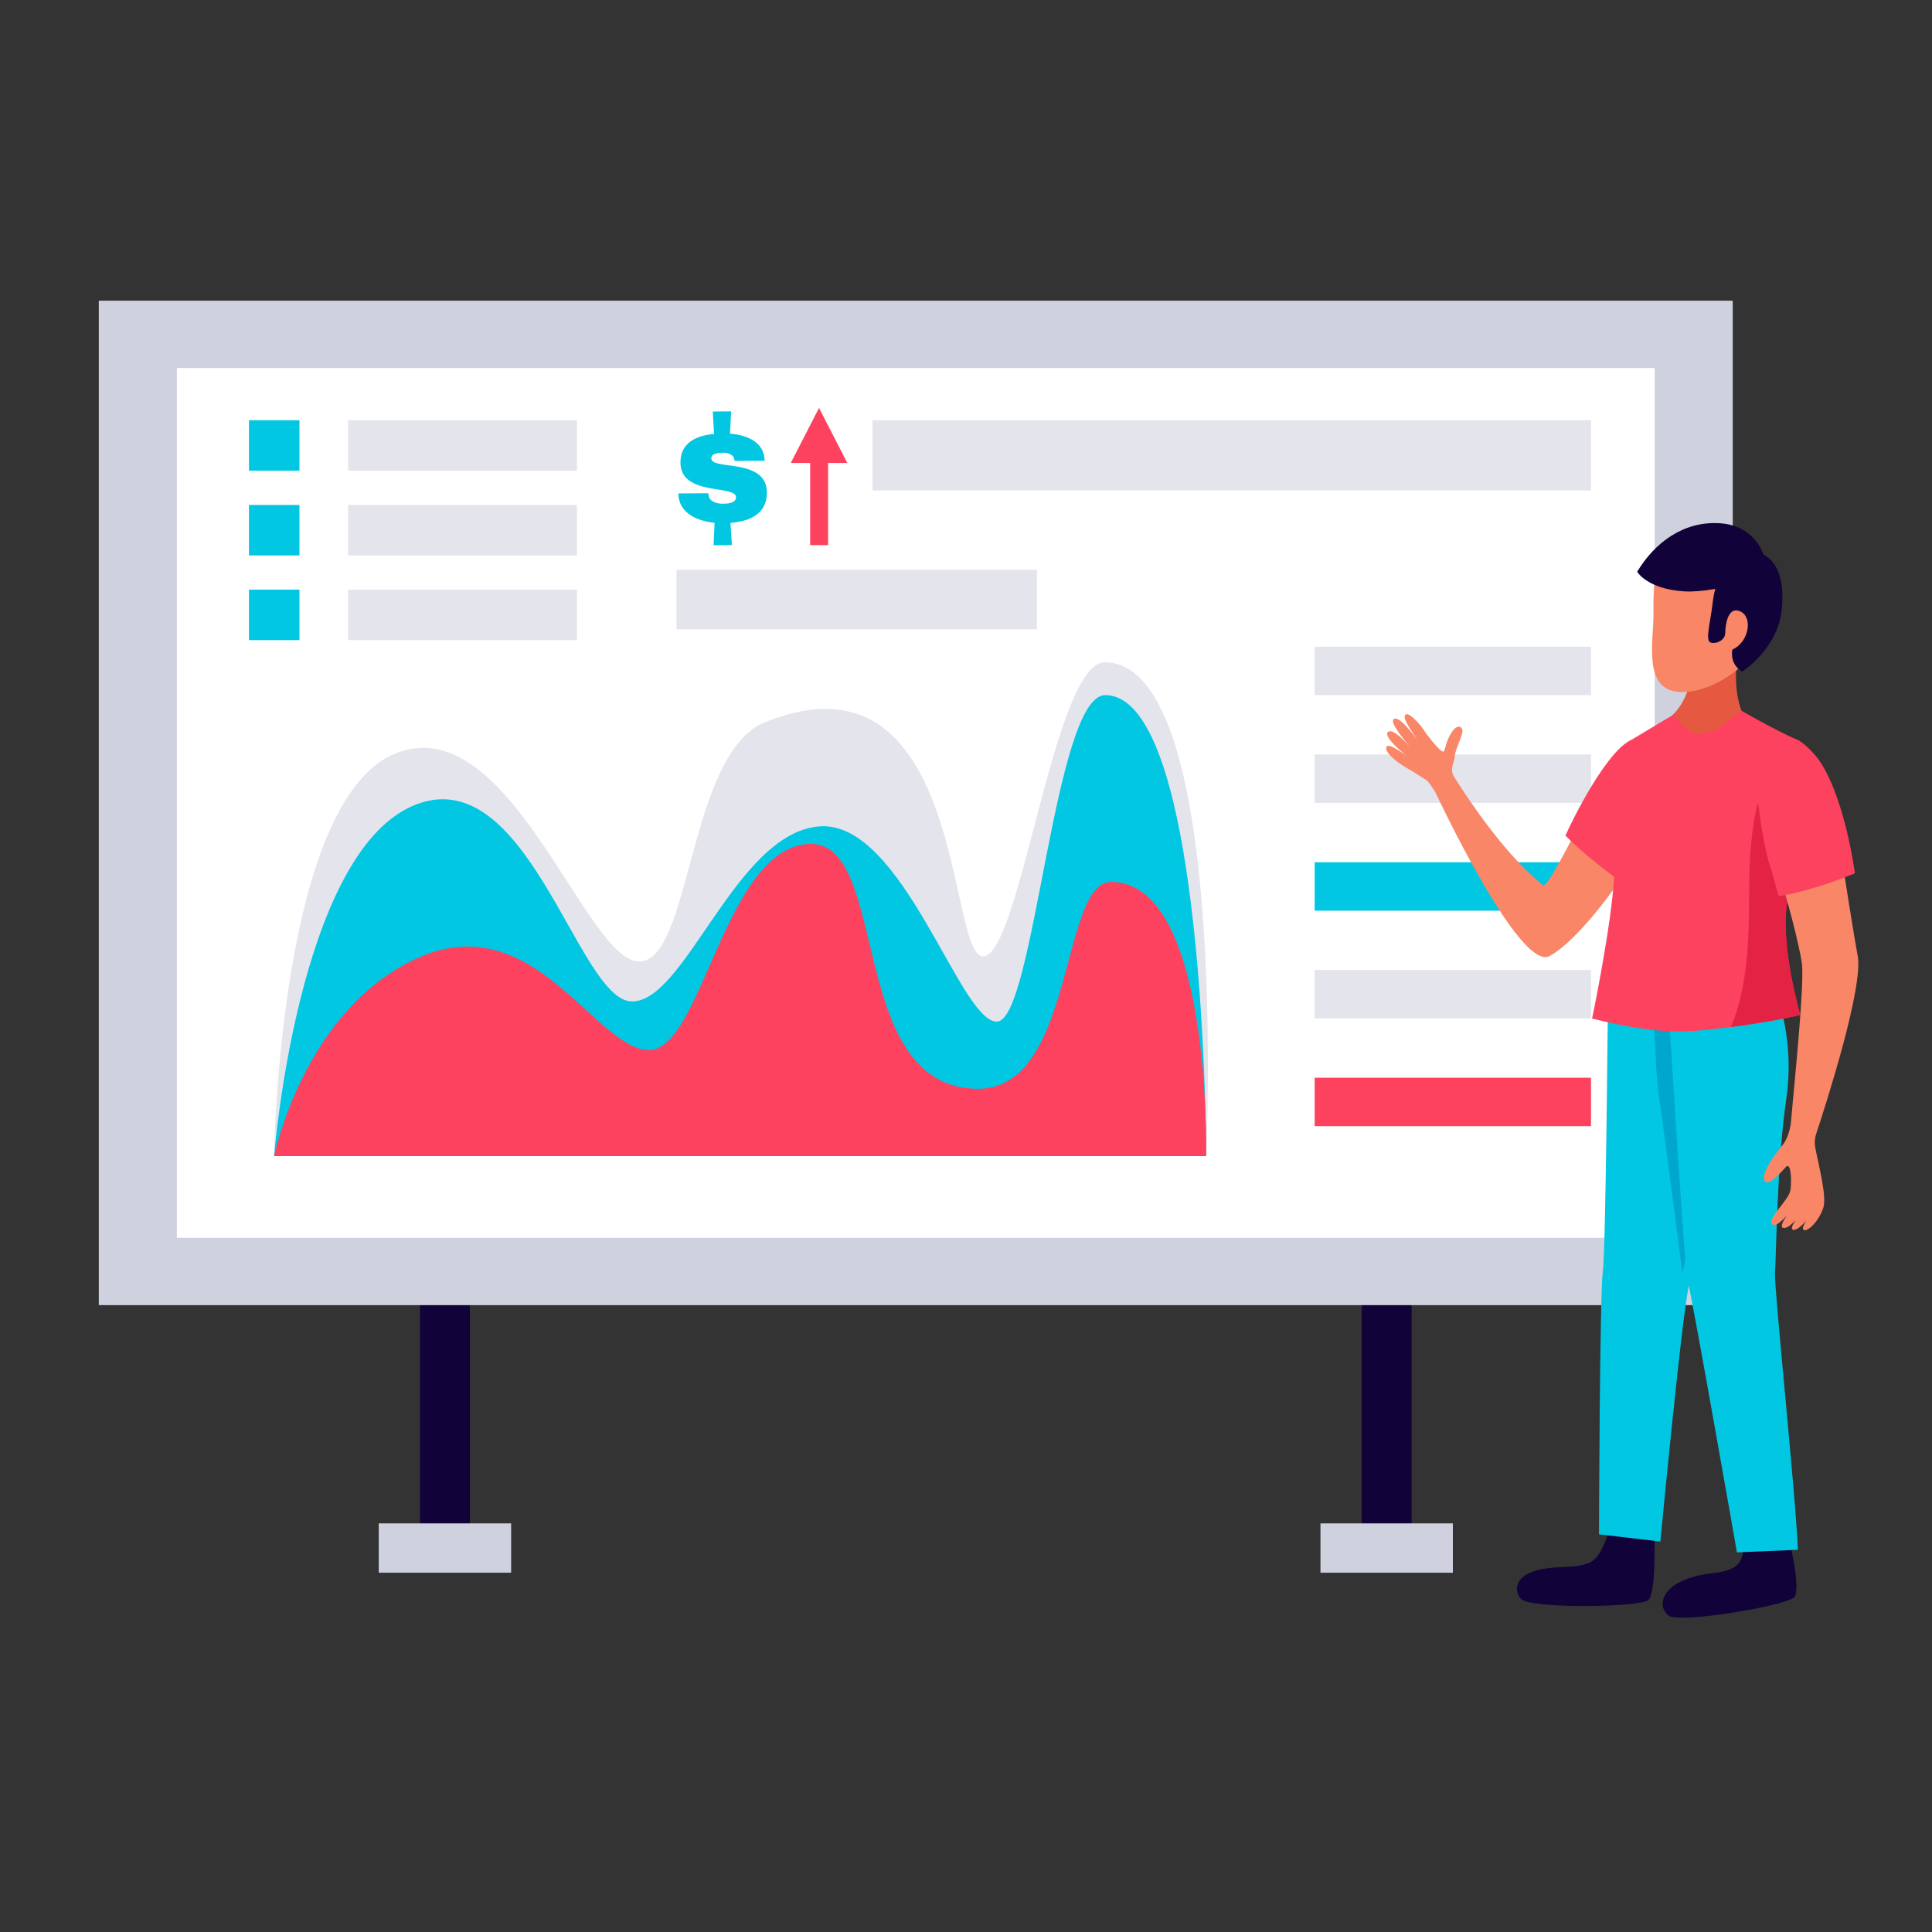 <?xml version="1.0" encoding="utf-8"?>
<!-- Generator: Adobe Illustrator 27.7.0, SVG Export Plug-In . SVG Version: 6.00 Build 0)  -->
<svg version="1.1" id="Layer_1" xmlns="http://www.w3.org/2000/svg" xmlns:xlink="http://www.w3.org/1999/xlink" x="0px" y="0px"
	 viewBox="0 0 300 300" style="enable-background:new 0 0 300 300;" xml:space="preserve">
<rect x="0" y="0" width="300" height="300" fill="#333333" stroke="none"/>
<style type="text/css">
	.st0{fill:#110239;}
	.st1{fill:#D0D1DE;}
	.st2{fill:#FFFFFF;}
	.st3{fill:#E4E5EC;}
	.st4{fill:#01C7E2;}
	.st5{fill:#FD425F;}
	.st6{fill:#F88667;}
	.st7{fill:#E45940;}
	.st8{fill:#00A7CC;}
	.st9{fill:#E42244;}
</style>
<g>
	<g>
		<rect x="65.22" y="198.71" class="st0" width="7.74" height="43.35"/>
		<rect x="211.45" y="198.71" class="st0" width="7.74" height="43.35"/>
		<rect x="15.34" y="46.69" class="st1" width="253.72" height="155.97"/>
		<rect x="27.47" y="57.14" class="st2" width="229.47" height="135.07"/>
		<path class="st3" d="M187.29,179.52H42.56c0,0,0.72-54.54,18.48-62.37c17.76-7.84,29.65,31.61,38.01,32.13
			c8.36,0.52,7.62-32.3,19.79-37.16c31.35-12.54,28.15,36.9,33.9,36.38c5.75-0.52,10.9-45.65,18.81-45.65
			C190.95,102.85,187.29,179.52,187.29,179.52z"/>
		<path class="st4" d="M187.29,179.52H42.56c0,0,3.66-46.5,21.42-54.34c17.76-7.84,25.6,29.78,33.96,30.31
			c8.36,0.52,16.2-26.13,29.26-27.17c13.06-1.04,21.95,30.83,27.69,30.3c5.75-0.52,8.81-50.68,16.72-50.68
			C187.29,107.94,187.29,179.52,187.29,179.52z"/>
		<path class="st5" d="M187.29,179.52H42.56c0,0,4.7-22.99,22.47-30.83c17.76-7.84,27.17,13.85,35.53,14.37
			c8.36,0.52,11.76-30.96,24.82-32c13.06-1.04,5.81,38.01,26.52,38.01c15.02,0,12.73-32.13,20.64-32.13
			C188.21,136.94,187.29,179.52,187.29,179.52z"/>
		<rect x="204.14" y="100.42" class="st3" width="42.91" height="7.52"/>
		<rect x="204.14" y="117.15" class="st3" width="42.91" height="7.52"/>
		<rect x="204.14" y="133.89" class="st4" width="42.91" height="7.52"/>
		<rect x="204.14" y="150.62" class="st3" width="42.91" height="7.52"/>
		<rect x="204.14" y="167.35" class="st5" width="42.91" height="7.52"/>
		<rect x="38.66" y="65.25" class="st4" width="7.84" height="7.84"/>
		<rect x="54.05" y="65.25" class="st3" width="35.54" height="7.84"/>
		<rect x="38.66" y="78.41" class="st4" width="7.84" height="7.84"/>
		<rect x="54.05" y="78.41" class="st3" width="35.54" height="7.84"/>
		<rect x="38.66" y="91.56" class="st4" width="7.84" height="7.84"/>
		<rect x="54.05" y="91.56" class="st3" width="35.54" height="7.84"/>
		<rect x="135.48" y="65.25" class="st3" width="111.57" height="10.91"/>
		<rect x="105.04" y="88.48" class="st3" width="55.97" height="9.23"/>
		<rect x="58.81" y="236.55" class="st1" width="20.56" height="7.66"/>
		<rect x="205.04" y="236.55" class="st1" width="20.56" height="7.66"/>
		<g>
			<g>
				<path class="st4" d="M113.36,67.34c2.8,0.21,5.35,1.41,5.37,4.2l-4.67,0.03c-0.03-1.06-1.12-1.28-1.8-1.27
					c-0.43,0-1.81,0.01-1.81,0.87c0.01,1.92,8.6-0.13,8.63,5.3c0.02,3.25-2.52,4.48-5.65,4.72l0.22,3.45l-2.85,0.02l0.16-3.48
					c-2.9-0.29-5.61-1.63-5.62-4.56l4.66-0.03l0,0.1c0.03,1.29,1.47,1.53,2.2,1.53c0.71,0,2.09-0.06,2.09-1
					c-0.01-1.99-8.6-0.13-8.63-5.37c-0.02-3.03,2.32-4.2,5.22-4.47l-0.2-3.48l2.85-0.02L113.36,67.34z"/>
			</g>
		</g>
		<polygon class="st5" points="131.57,71.89 127.18,63.34 122.79,71.89 125.8,71.89 125.8,84.65 128.59,84.65 128.59,71.89 		"/>
	</g>
	<g>
		<path class="st6" d="M253.21,117.82c0,0-4.12,2.51-7.57,9.39c-3.45,6.89-5.61,10.58-6.02,10.25c-1.84-1.47-6.69-5.62-13.78-16.75
			c-0.86-1.35,0.03-2.23,0.06-3.29c0.03-1.06,1.45-3.51,1.14-4.2c-0.31-0.7-1.17-0.53-2,1.14c-0.83,1.67-0.56,2.7-1.22,2.23
			c-0.67-0.47-2.31-2.53-2.84-3.39c-0.53-0.86-2.2-2.56-2.64-2.28c-0.42,0.26-0.52,0.72,1.99,4.32c-0.91-1.28-3.16-4.26-3.94-3.55
			c-0.58,0.53,1.63,3.2,2.63,4.39c-0.86-0.99-2.81-3.09-3.51-2.4c-0.85,0.84,3.32,4.01,3.32,4.01s-3.11-2.46-3.53-1.74
			c-0.42,0.72,1.39,2.32,3.17,3.32c1.78,1,2.1,1.36,2.82,1.72c0.46,0.23,1.2,1.39,1.63,2.11c0.03,0.06,13.04,27.92,17.71,25.35
			c4.67-2.57,10.88-11.7,10.88-11.7s1.73-2.86,2.4-7.29C254.52,125.57,254.15,120.2,253.21,117.82z"/>
		<path class="st5" d="M243.08,129.76c0.94-2.2,6.39-13.24,10.28-14.89l5.22,2.04c2.3,2.87-0.64,9.67-1.59,10.43
			c-0.8,0.65-4.67,8.6-5.47,9.43C246.46,133.2,243.08,129.76,243.08,129.76z"/>
		<path class="st7" d="M262.75,98.94l7.48,1.17c0,0-2.1,6.65,1.12,12.32c0,0-5.38,5.82-9.13,4.28c-4.01-1.65-2.51-5.69-2.51-5.69
			S263.79,107.79,262.75,98.94z"/>
		<path class="st0" d="M277.73,238.7c0,0,2.02,8,0.87,9.31c-1.15,1.3-17.92,4.17-19.54,2.84c-1.62-1.33-1.11-3.99,2.3-5.43
			c3.66-1.55,5.66-0.76,7.91-2.06c2.25-1.3,1.13-4.97,1.13-4.97L277.73,238.7z"/>
		<path class="st0" d="M256.87,237.32c0,0,0.4,10.04-0.93,11.15c-1.34,1.11-18.35,1.37-19.75-0.19c-1.4-1.56-0.58-3.79,2.86-4.55
			c3.1-0.69,5.41-0.08,7.8-1.1c2.1-0.9,3.15-5.6,3.15-5.6L256.87,237.32z"/>
		<path class="st4" d="M249.69,153.62l21.87-3.89c0,0-8.28,45.03-9.38,50.22c-1.1,5.19-4.36,39.42-4.36,39.42l-9.53-1.12
			c0,0,0.11-37.41,0.59-40.73C249.36,194.19,249.69,153.62,249.69,153.62z"/>
		<path class="st8" d="M257.77,171.55c-1.08-7.06-0.35-12.55-1.91-15.99c-0.62-1.37-2.64-1.01-3.09-2.41
			c0.28-0.33,0.52-0.69,0.68-1.08l18.16-2.72c0,0-8.24,38.81-10.37,48.34C261.23,197.69,258.63,177.18,257.77,171.55z"/>
		<path class="st4" d="M258.77,151.44l17.56,4.47c0,0,2.26,6.46,1.06,14.57c-1.45,9.77-1.59,25.09-1.77,27.17
			c-0.18,2.08,3.28,35.09,3.55,43l-9.46,0.4c0,0-7.26-41.36-7.68-42.27C261.61,197.87,258.77,151.44,258.77,151.44z"/>
		<path class="st5" d="M250.64,136.06c0.37-7.4-1.63-18.56,2.71-21.19c3.64-2.2,6.65-3.98,6.65-3.98s1.09,2.65,3.68,3
			c2.59,0.35,6.71-3.55,6.71-3.55s4.74,2.79,9.01,4.7c-1.03,3.43,1.1,6.5,1.08,9.92c-0.01,2.01,0.27,3.82,0.74,5.57
			c-1.74,3.72-3.42,7.35-3.78,9.97c-0.95,6.74,2.1,17.1,2.1,17.1s-6.91,1.68-16.27,2.47c-5.06,0.43-10.9-0.62-16.05-1.91
			C247.23,158.15,250.28,143.46,250.64,136.06z"/>
		<path class="st9" d="M281.23,130.51c-0.13-0.5-0.21-1.03-0.32-1.54c-0.07-0.38-0.18-0.75-0.23-1.14c-0.13-0.92-0.2-1.88-0.19-2.88
			c0.01-1.68-0.11-3.47-0.12-5.26c-0.89,0.65-1.97,2.2-3.04,1.58c-5.03-2.95-5.72,10.53-5.72,17.33c0,6.77-0.17,14.72-2.85,20.88
			c6.45-0.83,10.8-1.88,10.8-1.88s-0.43-1.46-0.91-3.63c-0.24-1.09-0.5-2.36-0.72-3.71c-0.07-0.45-0.15-0.91-0.21-1.38
			c-0.2-1.4-0.35-2.86-0.41-4.29c-0.06-1.43-0.02-2.82,0.16-4.08C277.82,137.87,279.5,134.23,281.23,130.51z"/>
		<path class="st6" d="M270.08,86.6c0,0-10.71-1.62-11.94-0.43s-1.44,5.5-1.39,9.14c0.05,3.64-1.48,10.62,2.77,11.91
			c4.25,1.29,12.37-2.69,15.24-9.91C278.43,88.12,270.82,86.71,270.08,86.6z"/>
		<path class="st0" d="M271.9,85.75c0,0-5.06,0.17-5.95,7.8c-0.4,3.44-1.27,6.09-0.21,6.26c1.06,0.17,2.16-0.55,2.16-1.54
			c0-0.99,0.31-4.23,2.33-3.33c2.02,0.9,1.33,4.8-1.23,5.93c0,0-0.53,2.19,1.52,3.42c0,0,5.34-3.36,6.11-9.35
			C277.39,88.95,275.13,85.58,271.9,85.75z"/>
		<path class="st0" d="M273.93,86.42c0,0-1.2-4.79-6.84-5.17c-5.65-0.38-10.16,3.01-12.87,7.53c0,0,1.54,2.7,7.36,3.05
			c2.42,0.14,6.72-0.53,8.86-1.64C273.45,88.62,273.93,86.42,273.93,86.42z"/>
		<path class="st6" d="M288.45,148.35c-0.35-1.72-1.97-11.86-2.54-15.61c-3.29,1.08-6.31,2.2-9.7,3.11c1,2.4,3.34,11.44,3.6,13.89
			c0.37,3.43-1.19,18.56-1.65,23.81v0c-0.04,0.42-0.07,0.78-0.1,1.07c-0.16,0.93-0.52,2.24-1.21,3.11c-0.77,0.96-3.33,4.1-2.9,5.47
			c0.44,1.37,2.57-1.14,3.36-1.99c0.78-0.85,0.92,2,0.72,3.53c-0.19,1.53-3.28,4.1-2.95,5.15c0.23,0.74,1.18,0.2,2.37-1.15
			c-0.56,0.84-0.99,1.66-0.67,1.87c0.42,0.29,1.19-0.24,2.03-1.15c-0.45,0.69-0.74,1.32-0.44,1.47c0.44,0.23,1.32-0.5,2.12-1.38
			c-0.42,0.63-0.7,1.24-0.41,1.43c0.56,0.35,2.36-1.3,3.05-3.47c0.56-1.76-0.77-6.72-1.25-9.26c-0.14-0.76-0.09-1.52,0.16-2.26
			C283.5,171.58,289.43,153.16,288.45,148.35z"/>
		<path class="st5" d="M276.21,139.15c3.38-0.51,7.93-1.93,11.82-3.55c-0.91-6.38-3.15-15.13-6.44-18.63
			c-0.92-0.97-2.54-2.75-4.03-2.24c-1.95,0.67-4.45,3.33-4.65,8.51c-0.05,1.27,1.05,8.84,1.96,11.27
			C275.27,135.6,275.67,137.59,276.21,139.15z"/>
	</g>
</g>
</svg>
